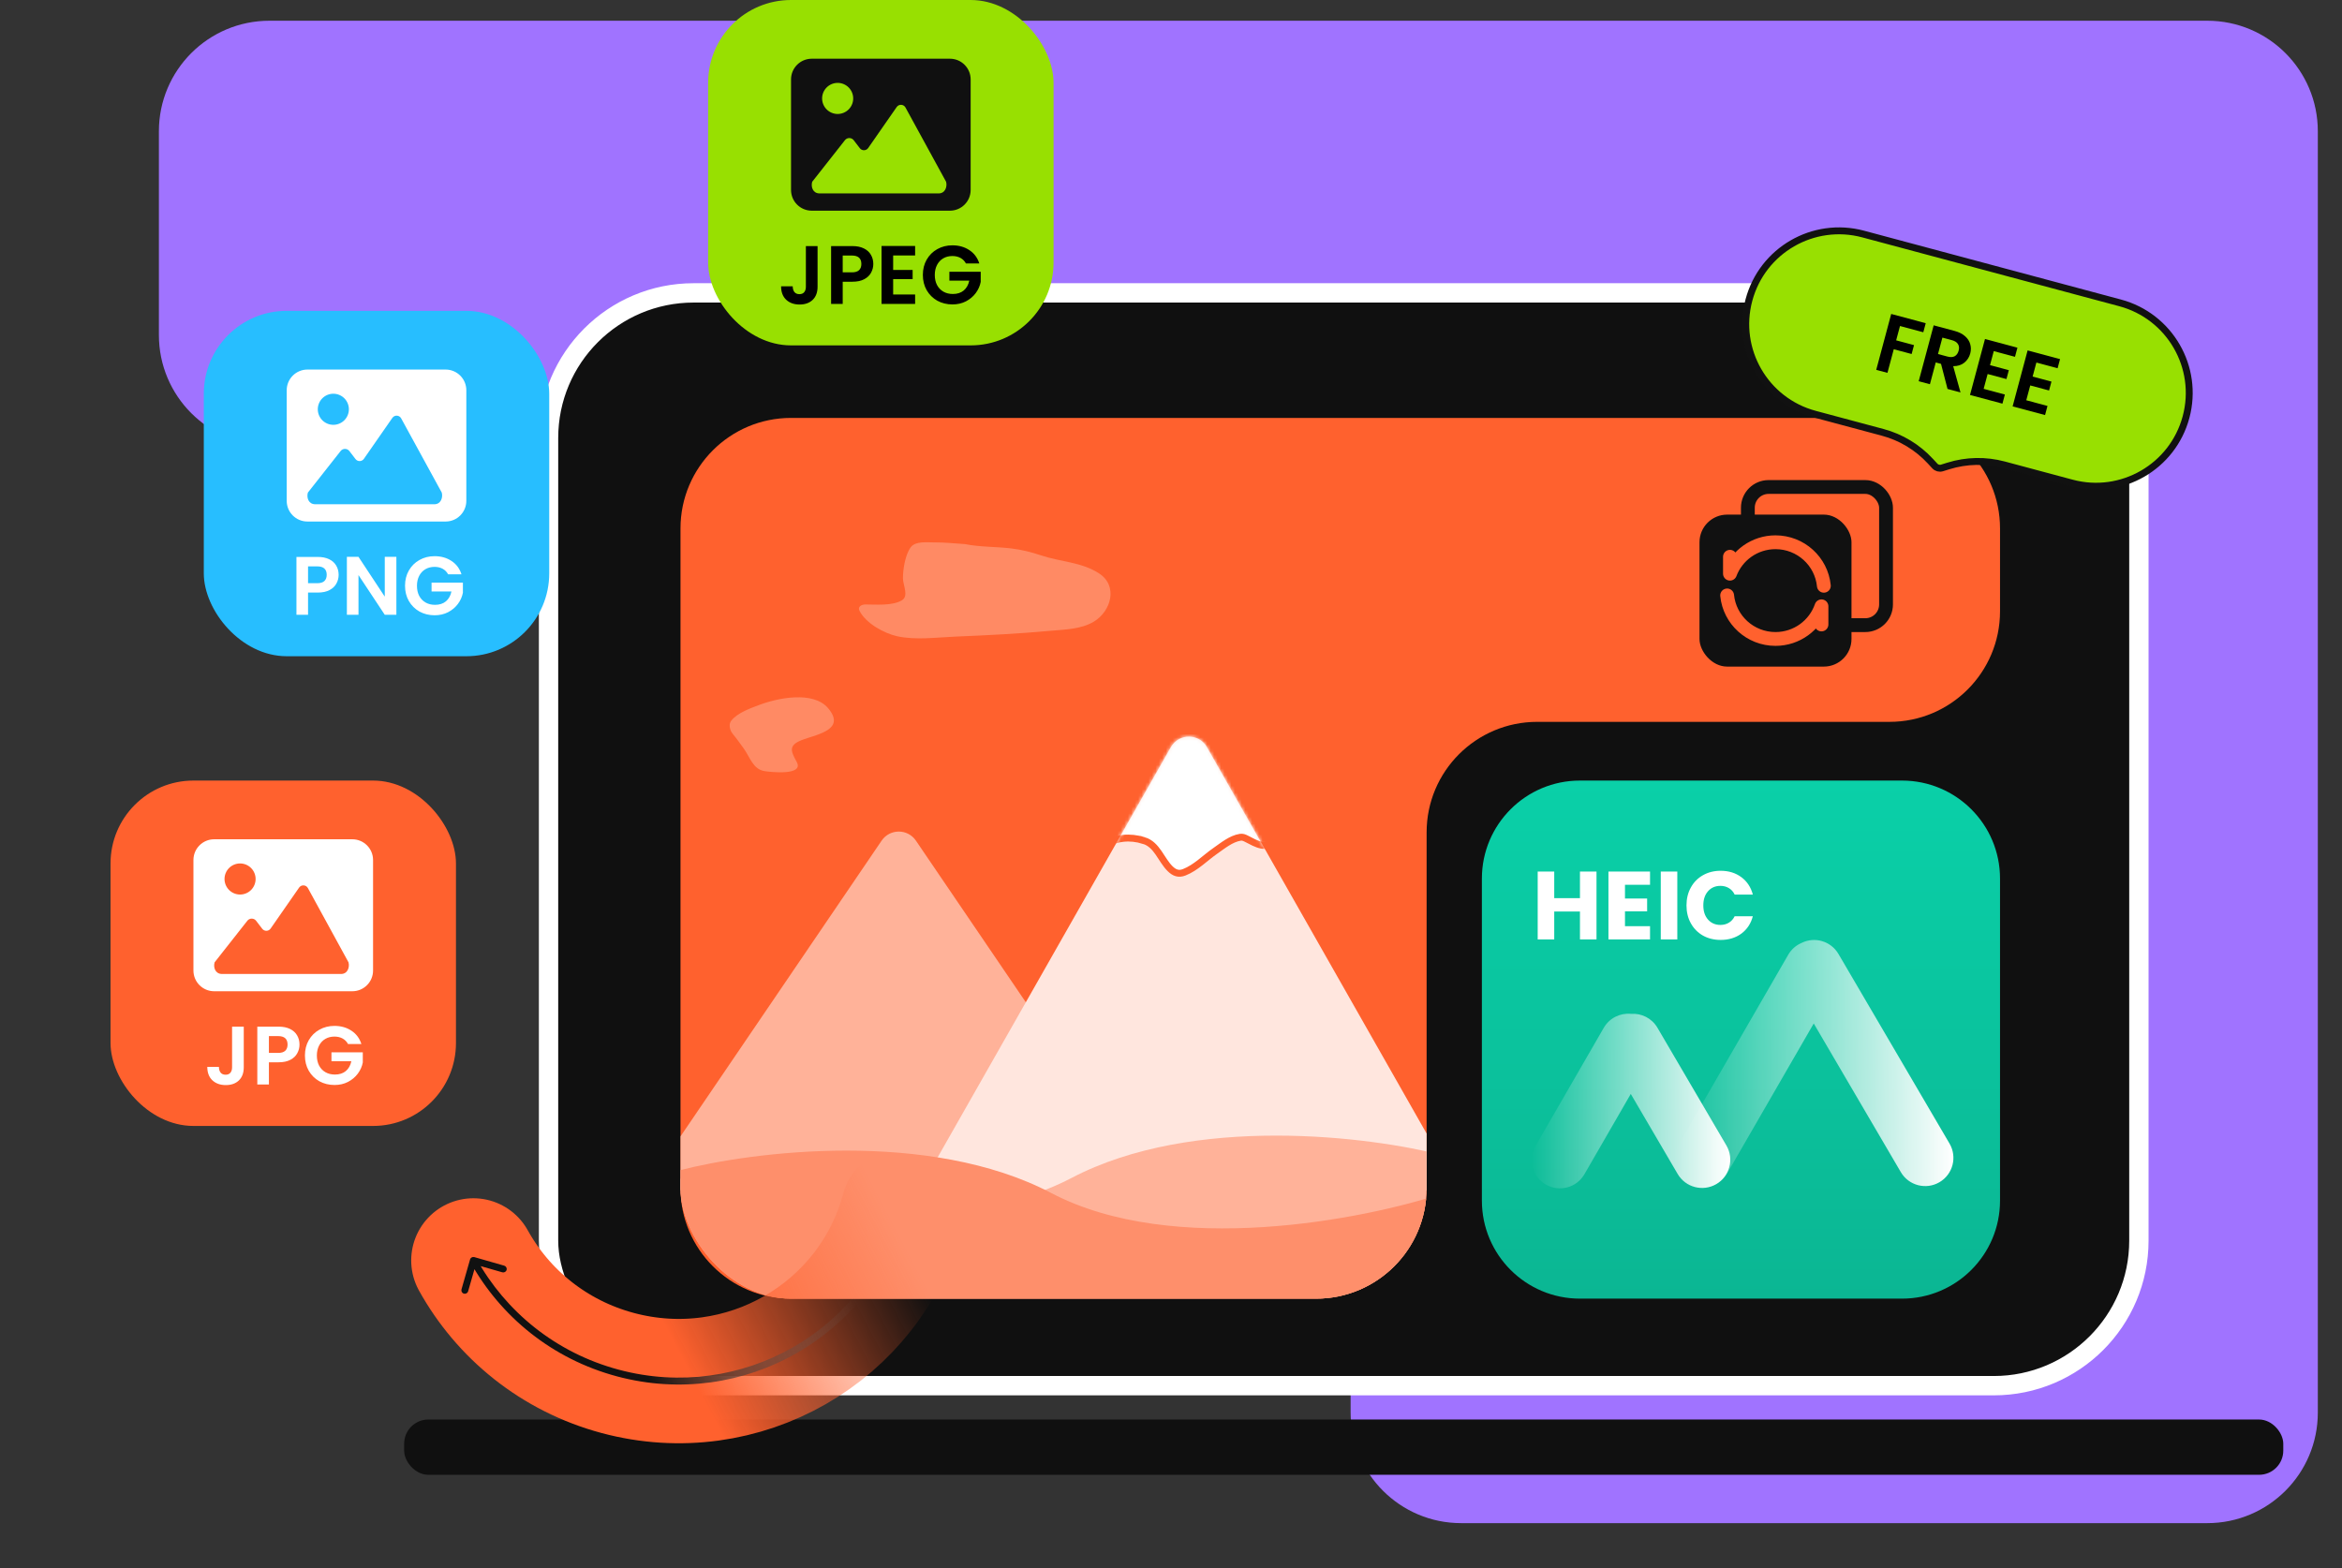 <svg fill="none" height="454" viewBox="0 0 678 454" width="678" xmlns="http://www.w3.org/2000/svg" xmlns:xlink="http://www.w3.org/1999/xlink"><rect x="0" y="0" width="678" height="454" fill="#333333" stroke="none"/><linearGradient id="a" gradientUnits="userSpaceOnUse" x1="504" x2="504" y1="226" y2="376"><stop offset="0" stop-color="#0ad0a8"/><stop offset="1" stop-color="#0bb693"/></linearGradient><linearGradient id="b"><stop offset="0" stop-color="#fff"/><stop offset="1" stop-color="#fff" stop-opacity="0"/></linearGradient><linearGradient id="c" gradientUnits="userSpaceOnUse" x1="500.91" x2="443.43" xlink:href="#b" y1="318.783" y2="318.783"/><linearGradient id="d" gradientUnits="userSpaceOnUse" x1="565.506" x2="484.766" xlink:href="#b" y1="307.982" y2="307.982"/><linearGradient id="e" gradientUnits="userSpaceOnUse" x1="260.994" x2="196.994" y1="359" y2="392.5"><stop offset="0" stop-color="#ff612e" stop-opacity="0"/><stop offset="1" stop-color="#ff612e"/></linearGradient><linearGradient id="f" gradientUnits="userSpaceOnUse" x1="248.994" x2="187.912" y1="379.5" y2="399.961"><stop offset="0" stop-color="#777" stop-opacity="0"/><stop offset="1" stop-color="#111"/></linearGradient><clipPath id="g"><path d="m0 0h678v454h-678z"/></clipPath><clipPath id="h"><path d="m429 226h150v150h-150z"/></clipPath><clipPath id="i"><rect height="243" rx="32" width="216" x="197" y="133"/></clipPath><mask id="j" height="132" maskUnits="userSpaceOnUse" width="149" x="270" y="213"><path d="m338.959 216.317c2.3-4.046 8.132-4.046 10.432 0l67.887 119.43c2.274 4-.615 8.965-5.216 8.965h-135.773c-4.601 0-7.49-4.965-5.217-8.965z" fill="#a073ff"/></mask><g clip-path="url(#g)"><path clip-rule="evenodd" d="m671 409c0 17.673-14.327 32-32 32h-216c-17.673 0-32-14.327-32-32v-248c0-17.673-14.327-32-32-32h-281c-17.673 0-32-14.327-32-32v-59c0-17.673 14.327-32 32-32h561c17.673 0 32 14.327 32 32v34 57z" fill="#a073ff" fill-rule="evenodd"/><rect fill="#101010" height="316.4" rx="42" stroke="#fff" stroke-width="5.6" width="460.4" x="158.8" y="84.8"/><path clip-rule="evenodd" d="m579 153c0-17.673-14.327-32-32-32h-318c-17.673 0-32 14.327-32 32v21 35 135c0 17.673 14.327 32 32 32h152c17.673 0 32-14.327 32-32v-103c0-17.673 14.327-32 32-32h102c17.673 0 32-14.327 32-32z" fill="#ff612e" fill-rule="evenodd"/><g clip-path="url(#h)"><path d="m550.621 226h-93.242c-15.673 0-28.379 12.706-28.379 28.379v93.242c0 15.673 12.706 28.379 28.379 28.379h93.242c15.673 0 28.379-12.706 28.379-28.379v-93.242c0-15.673-12.706-28.379-28.379-28.379z" fill="url(#a)"/><path clip-rule="evenodd" d="m472.103 316.73-13.421 23.245c-2.257 3.909-7.255 5.249-11.164 2.992-3.91-2.257-5.249-7.256-2.992-11.165l19.751-34.21c1.659-2.874 4.8-4.359 7.9-4.047 3.007-.217 6.019 1.245 7.646 4.022l19.965 34.086c2.281 3.895.973 8.902-2.922 11.183-3.895 2.282-8.902.974-11.183-2.921z" fill="url(#c)" fill-rule="evenodd"/><path clip-rule="evenodd" d="m525.07 296.329-25.052 43.391c-2.257 3.909-7.255 5.248-11.164 2.991-3.91-2.257-5.249-7.255-2.992-11.164l31.816-55.108c.91-1.575 2.264-2.733 3.813-3.406 3.822-1.933 8.538-.58 10.733 3.167l32.16 54.907c2.282 3.895.974 8.902-2.921 11.183-3.895 2.282-8.902.974-11.183-2.921z" fill="url(#d)" fill-rule="evenodd"/><path d="m462.182 252.344v19.656h-4.788v-8.092h-7.448v8.092h-4.788v-19.656h4.788v7.7h7.448v-7.7zm8.244 3.836v3.976h6.412v3.696h-6.412v4.312h7.252v3.836h-12.04v-19.656h12.04v3.836zm15.149-3.836v19.656h-4.788v-19.656zm2.658 9.8c0-1.941.42-3.668 1.26-5.18.84-1.531 2.006-2.716 3.5-3.556 1.512-.859 3.22-1.288 5.124-1.288 2.333 0 4.33.616 5.992 1.848 1.661 1.232 2.772 2.912 3.332 5.04h-5.264c-.392-.821-.952-1.447-1.68-1.876-.71-.429-1.522-.644-2.436-.644-1.475 0-2.67.513-3.584 1.54-.915 1.027-1.372 2.399-1.372 4.116s.457 3.089 1.372 4.116c.914 1.027 2.109 1.54 3.584 1.54.914 0 1.726-.215 2.436-.644.728-.429 1.288-1.055 1.68-1.876h5.264c-.56 2.128-1.671 3.808-3.332 5.04-1.662 1.213-3.659 1.82-5.992 1.82-1.904 0-3.612-.42-5.124-1.26-1.494-.859-2.66-2.044-3.5-3.556s-1.26-3.239-1.26-5.18z" fill="#fff"/></g><rect fill="#101010" height="16" rx="7" width="544" x="117" y="411"/><g clip-path="url(#i)"><path d="m255.229 243.394c2.381-3.501 7.542-3.501 9.923 0l62.518 91.939c2.709 3.983-.144 9.374-4.961 9.374h-125.037c-4.817 0-7.671-5.391-4.962-9.374z" fill="#ffd5c7" opacity=".7"/><path d="m338.967 216.313c2.3-4.046 8.132-4.046 10.432 0l67.887 119.43c2.273 4-.615 8.965-5.216 8.965h-135.774c-4.6 0-7.489-4.965-5.216-8.965z" fill="#ffe6de"/><g mask="url(#j)"><path d="m331.145 243.365c-4.143-1.268-7.928-.866-11.583 1.304l1.33-6.589c.927-6.071 3.011-11.995 6.272-17.194 2.007-3.199 4.449-5.98 7.773-7.876 3.02-1.721 6.432-1.587 9.808-1.454l.111.004c4.552.179 9.333.481 13.641 2.102 1.283.483 2.475 1.033 3.312 2.128 1.989 2.601 3.322 5.445 4.264 8.58 1.238 4.116 2.424 8.337 3.381 12.526.43 1.884 1.541 5.354-.241 6.975-.986.898-2.511 1.05-3.775.867-1.692-.246-3.168-1.201-4.676-1.939-.585-.287-1.055-.482-1.716-.378-2.67.421-5.09 2.455-7.241 3.947-2.912 2.02-5.623 4.884-8.966 6.186-1.647.642-2.872.173-4.084-1.021-2.652-2.613-3.769-6.992-7.61-8.168z" fill="#fff" stroke="#ff612e" stroke-linecap="round" stroke-width="2"/></g><path d="m310.146 341.088c35.334-18.536 86.646-12.068 107.885-6.517v42.721h-217.218l-4.345-36.204c23.17 7.723 78.344 18.536 113.678 0z" fill="#ffb299"/><path d="m304.354 345.432c-35.334-18.536-86.646-12.068-107.885-6.517v42.721h217.218l4.345-36.204c-23.17 7.723-78.344 18.536-113.678 0z" fill="#fe8f6b"/><g fill="#ffe9e3"><path d="m219.649 204.159c-2.308.887-6.192 2.218-7.969 4.53-.545.709-.53 1.66-.253 2.511.171.528.456 1.011.814 1.436 1.066 1.263 2.004 2.623 2.982 3.957 1.915 2.611 2.713 6.144 6.156 6.681 1.633.255 11.556 1.385 9.235-2.734-1.93-3.425-2.265-4.937 2.06-6.475 4.288-1.525 12.154-2.934 7.098-8.977-4.356-5.206-14.829-2.963-20.123-.929z" opacity=".3"/><path d="m270.137 157.036c3.839 0 5.41.258 9.238.501 4.391.878 8.948.716 13.402 1.253 2.902.349 5.822 1.072 8.58 2.004 5.542 1.872 11.723 1.919 16.784 5.198 5.629 3.646 3.511 10.952-1.44 13.966-3.765 2.291-8.59 2.304-12.808 2.693-9.088.837-18.09 1.282-27.211 1.659-5.389.223-11.615 1.078-16.941-.094-3.814-.839-9.12-3.774-10.928-7.39-.612-1.223.697-1.816 1.691-1.816 3.124 0 7.722.441 10.521-1.158 2.194-1.254.376-4.346.376-6.451 0-2.57.654-6.845 2.286-8.987 1.345-1.766 4.588-1.378 6.45-1.378z" opacity=".3"/></g></g><path d="m261.48 350.285c-9.581 35.755-46.578 56.908-82.636 47.246-18.536-4.967-33.215-17.109-41.804-32.595" stroke="url(#e)" stroke-linecap="round" stroke-width="36"/><path d="m262.446 350.543c.143-.533-.174-1.081-.708-1.224-.533-.143-1.081.173-1.224.707zm-125.13 13.432c-.531-.152-1.085.155-1.237.686l-2.479 8.652c-.152.531.155 1.085.686 1.237s1.085-.155 1.237-.686l2.203-7.691 7.691 2.204c.531.152 1.084-.155 1.236-.686.153-.531-.154-1.085-.685-1.237zm123.198-13.949c-9.436 35.214-45.879 56.06-81.412 46.539l-.517 1.932c36.584 9.802 74.135-11.657 83.861-47.954zm-81.412 46.539c-18.264-4.894-32.726-16.857-41.187-32.114l-1.749.97c8.715 15.714 23.612 28.036 42.419 33.076z" fill="url(#f)"/><rect height="40" rx="6" stroke="#111" stroke-width="4" width="40" x="506" y="141"/><rect fill="#111" height="44" rx="8" width="44" x="492" y="149"/><path d="m500 172.4c.706 7.075 6.704 12.6 14 12.6 6.17 0 11.412-3.952 13.31-9.45v5.25m.69-11.2c-.706-7.075-6.704-12.6-14-12.6-6.038 0-11.188 3.785-13.184 9.1v-4.9" stroke="#ff612e" stroke-linecap="round" stroke-linejoin="round" stroke-width="4"/><rect fill="#ff612e" height="100" rx="24" width="100" x="32" y="226"/><path clip-rule="evenodd" d="m102 287c3.314 0 6-2.686 6-6v-32c0-3.314-2.686-6-6-6h-40c-3.314 0-6 2.686-6 6v32c0 3.314 2.686 6 6 6h31.818zm-18.332-5h-19.384c-1.998 0-2.578-1.942-2.154-3.374 4.703-5.952 7.864-9.968 9.484-12.047.627-.804 1.895-.808 2.516.001l1.788 2.331c.618.806 1.842.777 2.422-.057l8.248-11.863c.636-.915 2.013-.841 2.548.137l11.756 21.498c.381 1.38-.223 3.374-2.154 3.374zm-10.986-24.318c.844-.844 1.318-1.989 1.318-3.182s-.474-2.338-1.318-3.182-1.988-1.318-3.182-1.318-2.338.474-3.182 1.318-1.318 1.989-1.318 3.182.474 2.338 1.318 3.182 1.988 1.318 3.182 1.318 2.338-.474 3.182-1.318z" fill="#fff" fill-rule="evenodd"/><path d="m70.569 297.248v11.76c0 1.632-.472 2.904-1.416 3.816-.944.896-2.208 1.344-3.792 1.344-1.6 0-2.896-.464-3.888-1.392-.976-.928-1.464-2.224-1.464-3.888h3.36c.016.72.184 1.28.504 1.68.336.4.816.6 1.44.6.608 0 1.072-.192 1.392-.576s.48-.912.48-1.584v-11.76zm16.136 5.184c0 .896-.216 1.736-.648 2.52-.416.784-1.08 1.416-1.992 1.896-.896.48-2.032.72-3.408.72h-2.808v6.432h-3.36v-16.752h6.168c1.296 0 2.4.224 3.312.672s1.592 1.064 2.04 1.848c.464.784.696 1.672.696 2.664zm-6.192 2.424c.928 0 1.616-.208 2.064-.624.448-.432.672-1.032.672-1.8 0-1.632-.912-2.448-2.736-2.448h-2.664v4.872zm20.242-2.568c-.384-.704-.912-1.24-1.584-1.608s-1.456-.552-2.352-.552c-.992 0-1.872.224-2.64.672s-1.368 1.088-1.8 1.92-.648 1.792-.648 2.88c0 1.12.216 2.096.648 2.928.448.832 1.064 1.472 1.848 1.92s1.696.672 2.736.672c1.28 0 2.328-.336 3.144-1.008.816-.688 1.352-1.64 1.608-2.856h-5.76v-2.568h9.072v2.928c-.224 1.168-.704 2.248-1.44 3.24s-1.688 1.792-2.856 2.4c-1.152.592-2.448.888-3.888.888-1.616 0-3.08-.36-4.392-1.08-1.296-.736-2.32-1.752-3.072-3.048-.736-1.296-1.104-2.768-1.104-4.416s.368-3.12 1.104-4.416c.752-1.312 1.776-2.328 3.072-3.048 1.312-.736 2.768-1.104 4.368-1.104 1.888 0 3.528.464 4.92 1.392 1.392.912 2.352 2.2 2.88 3.864z" fill="#fff"/><rect fill="#98e001" height="100" rx="24" width="100" x="205"/><path clip-rule="evenodd" d="m275 61c3.314 0 6-2.686 6-6v-32c0-3.314-2.686-6-6-6h-40c-3.314 0-6 2.686-6 6v32c0 3.314 2.686 6 6 6h31.818zm-18.332-5h-19.384c-1.997 0-2.578-1.942-2.153-3.374 4.703-5.952 7.864-9.969 9.484-12.047.626-.804 1.895-.808 2.516.001l1.788 2.331c.618.806 1.842.777 2.421-.057l8.249-11.863c.636-.915 2.013-.841 2.547.137l11.756 21.499c.381 1.38-.223 3.374-2.154 3.374zm-10.986-24.318c.844-.844 1.318-1.988 1.318-3.182s-.474-2.338-1.318-3.182-1.989-1.318-3.182-1.318-2.338.474-3.182 1.318-1.318 1.988-1.318 3.182.474 2.338 1.318 3.182 1.989 1.318 3.182 1.318 2.338-.474 3.182-1.318z" fill="#101010" fill-rule="evenodd"/><path d="m236.682 71.248v11.76c0 1.632-.472 2.904-1.416 3.816-.944.896-2.208 1.344-3.792 1.344-1.6 0-2.896-.464-3.888-1.392-.976-.928-1.464-2.224-1.464-3.888h3.36c.016.72.184 1.28.504 1.68.336.4.816.6 1.44.6.608 0 1.072-.192 1.392-.576s.48-.912.48-1.584v-11.76zm16.135 5.184c0 .896-.216 1.736-.648 2.52-.416.784-1.08 1.416-1.992 1.896-.896.48-2.032.72-3.408.72h-2.808v6.432h-3.36v-16.752h6.168c1.296 0 2.4.224 3.312.672s1.592 1.064 2.04 1.848c.464.784.696 1.672.696 2.664zm-6.192 2.424c.928 0 1.616-.208 2.064-.624.448-.432.672-1.032.672-1.8 0-1.632-.912-2.448-2.736-2.448h-2.664v4.872zm11.938-4.896v4.2h5.64v2.664h-5.64v4.44h6.36v2.736h-9.72v-16.776h9.72v2.736zm21.077 2.328c-.384-.704-.912-1.24-1.584-1.608s-1.456-.552-2.352-.552c-.992 0-1.872.224-2.64.672s-1.368 1.088-1.8 1.92-.648 1.792-.648 2.88c0 1.12.216 2.096.648 2.928.448.832 1.064 1.472 1.848 1.92s1.696.672 2.736.672c1.28 0 2.328-.336 3.144-1.008.816-.688 1.352-1.64 1.608-2.856h-5.76v-2.568h9.072v2.928c-.224 1.168-.704 2.248-1.44 3.24s-1.688 1.792-2.856 2.4c-1.152.592-2.448.888-3.888.888-1.616 0-3.08-.36-4.392-1.08-1.296-.736-2.32-1.752-3.072-3.048-.736-1.296-1.104-2.768-1.104-4.416s.368-3.12 1.104-4.416c.752-1.312 1.776-2.328 3.072-3.048 1.312-.736 2.768-1.104 4.368-1.104 1.888 0 3.528.464 4.92 1.392 1.392.912 2.352 2.2 2.88 3.864z" fill="#000"/><rect fill="#27beff" height="100" rx="24" width="100" x="59" y="90"/><path clip-rule="evenodd" d="m129 151c3.314 0 6-2.686 6-6v-32c0-3.314-2.686-6-6-6h-40c-3.314 0-6 2.686-6 6v32c0 3.314 2.686 6 6 6h31.818zm-18.332-5h-19.384c-1.998 0-2.578-1.942-2.154-3.374 4.703-5.952 7.864-9.968 9.484-12.047.627-.804 1.895-.808 2.516.001l1.788 2.331c.618.806 1.842.777 2.421-.057l8.249-11.863c.636-.915 2.013-.841 2.547.137l11.756 21.498c.381 1.38-.223 3.374-2.154 3.374zm-10.986-24.318c.844-.844 1.318-1.989 1.318-3.182s-.474-2.338-1.318-3.182c-.844-.844-1.988-1.318-3.182-1.318s-2.338.474-3.182 1.318-1.318 1.989-1.318 3.182.474 2.338 1.318 3.182 1.988 1.318 3.182 1.318 2.338-.474 3.182-1.318z" fill="#fff" fill-rule="evenodd"/><path d="m98.036 166.432c0 .896-.216 1.736-.648 2.52-.416.784-1.08 1.416-1.992 1.896-.896.48-2.032.72-3.408.72h-2.808v6.432h-3.36v-16.752h6.168c1.296 0 2.4.224 3.312.672s1.592 1.064 2.04 1.848c.464.784.696 1.672.696 2.664zm-6.192 2.424c.928 0 1.616-.208 2.064-.624.448-.432.672-1.032.672-1.8 0-1.632-.912-2.448-2.736-2.448h-2.664v4.872zm22.906 9.144h-3.36l-7.608-11.496v11.496h-3.36v-16.776h3.36l7.608 11.52v-11.52h3.36zm14.984-11.712c-.384-.704-.912-1.24-1.584-1.608s-1.456-.552-2.352-.552c-.992 0-1.872.224-2.64.672s-1.368 1.088-1.8 1.92-.648 1.792-.648 2.88c0 1.12.216 2.096.648 2.928.448.832 1.064 1.472 1.848 1.92s1.696.672 2.736.672c1.28 0 2.328-.336 3.144-1.008.816-.688 1.352-1.64 1.608-2.856h-5.76v-2.568h9.072v2.928c-.224 1.168-.704 2.248-1.44 3.24s-1.688 1.792-2.856 2.4c-1.152.592-2.448.888-3.888.888-1.616 0-3.08-.36-4.392-1.08-1.296-.736-2.32-1.752-3.072-3.048-.736-1.296-1.104-2.768-1.104-4.416s.368-3.12 1.104-4.416c.752-1.312 1.776-2.328 3.072-3.048 1.312-.736 2.768-1.104 4.368-1.104 1.888 0 3.528.464 4.92 1.392 1.392.912 2.352 2.2 2.88 3.864z" fill="#fff"/><path d="m613.757 87.692-74.376-19.929c-14.404-3.86-29.209 4.688-33.068 19.092-3.86 14.404 4.688 29.209 19.091 33.068l19.628 5.259c5.294 1.419 10.079 4.31 13.798 8.337l1.305 1.413c.524.567 1.327.782 2.064.553l1.837-.572c5.234-1.627 10.823-1.738 16.118-.32l19.627 5.259c14.403 3.86 29.208-4.688 33.068-19.091 3.859-14.404-4.688-29.209-19.092-33.069z" fill="#98e001" stroke="#111" stroke-width="2"/><path d="m557.491 93.578-.702 2.62-6.746-1.808-1.112 4.15 5.169 1.385-.689 2.574-5.17-1.385-1.832 6.838-3.246-.869 4.336-16.181zm6.311 19.034-1.881-7.262-1.53-.41-1.689 6.305-3.246-.869 4.336-16.182 6.074 1.627c1.252.335 2.258.845 3.019 1.53.765.669 1.262 1.44 1.492 2.313.249.862.25 1.757.001 2.684-.285 1.067-.853 1.95-1.703 2.649-.846.685-1.923 1.026-3.231 1.023l2.113 7.598zm-2.758-10.107 2.712.727c.881.236 1.593.204 2.138-.098.549-.316.925-.853 1.127-1.611.199-.742.136-1.371-.189-1.889-.321-.533-.922-.918-1.803-1.154l-2.712-.727zm16.143-.842-1.087 4.057 5.447 1.46-.689 2.573-5.448-1.46-1.149 4.289 6.143 1.646-.708 2.643-9.389-2.516 4.342-16.204 9.389 2.515-.708 2.643zm12.338 3.306-1.087 4.057 5.448 1.46-.69 2.573-5.448-1.46-1.149 4.289 6.143 1.646-.708 2.643-9.388-2.516 4.341-16.204 9.389 2.515-.708 2.643z" fill="#000"/></g></svg>